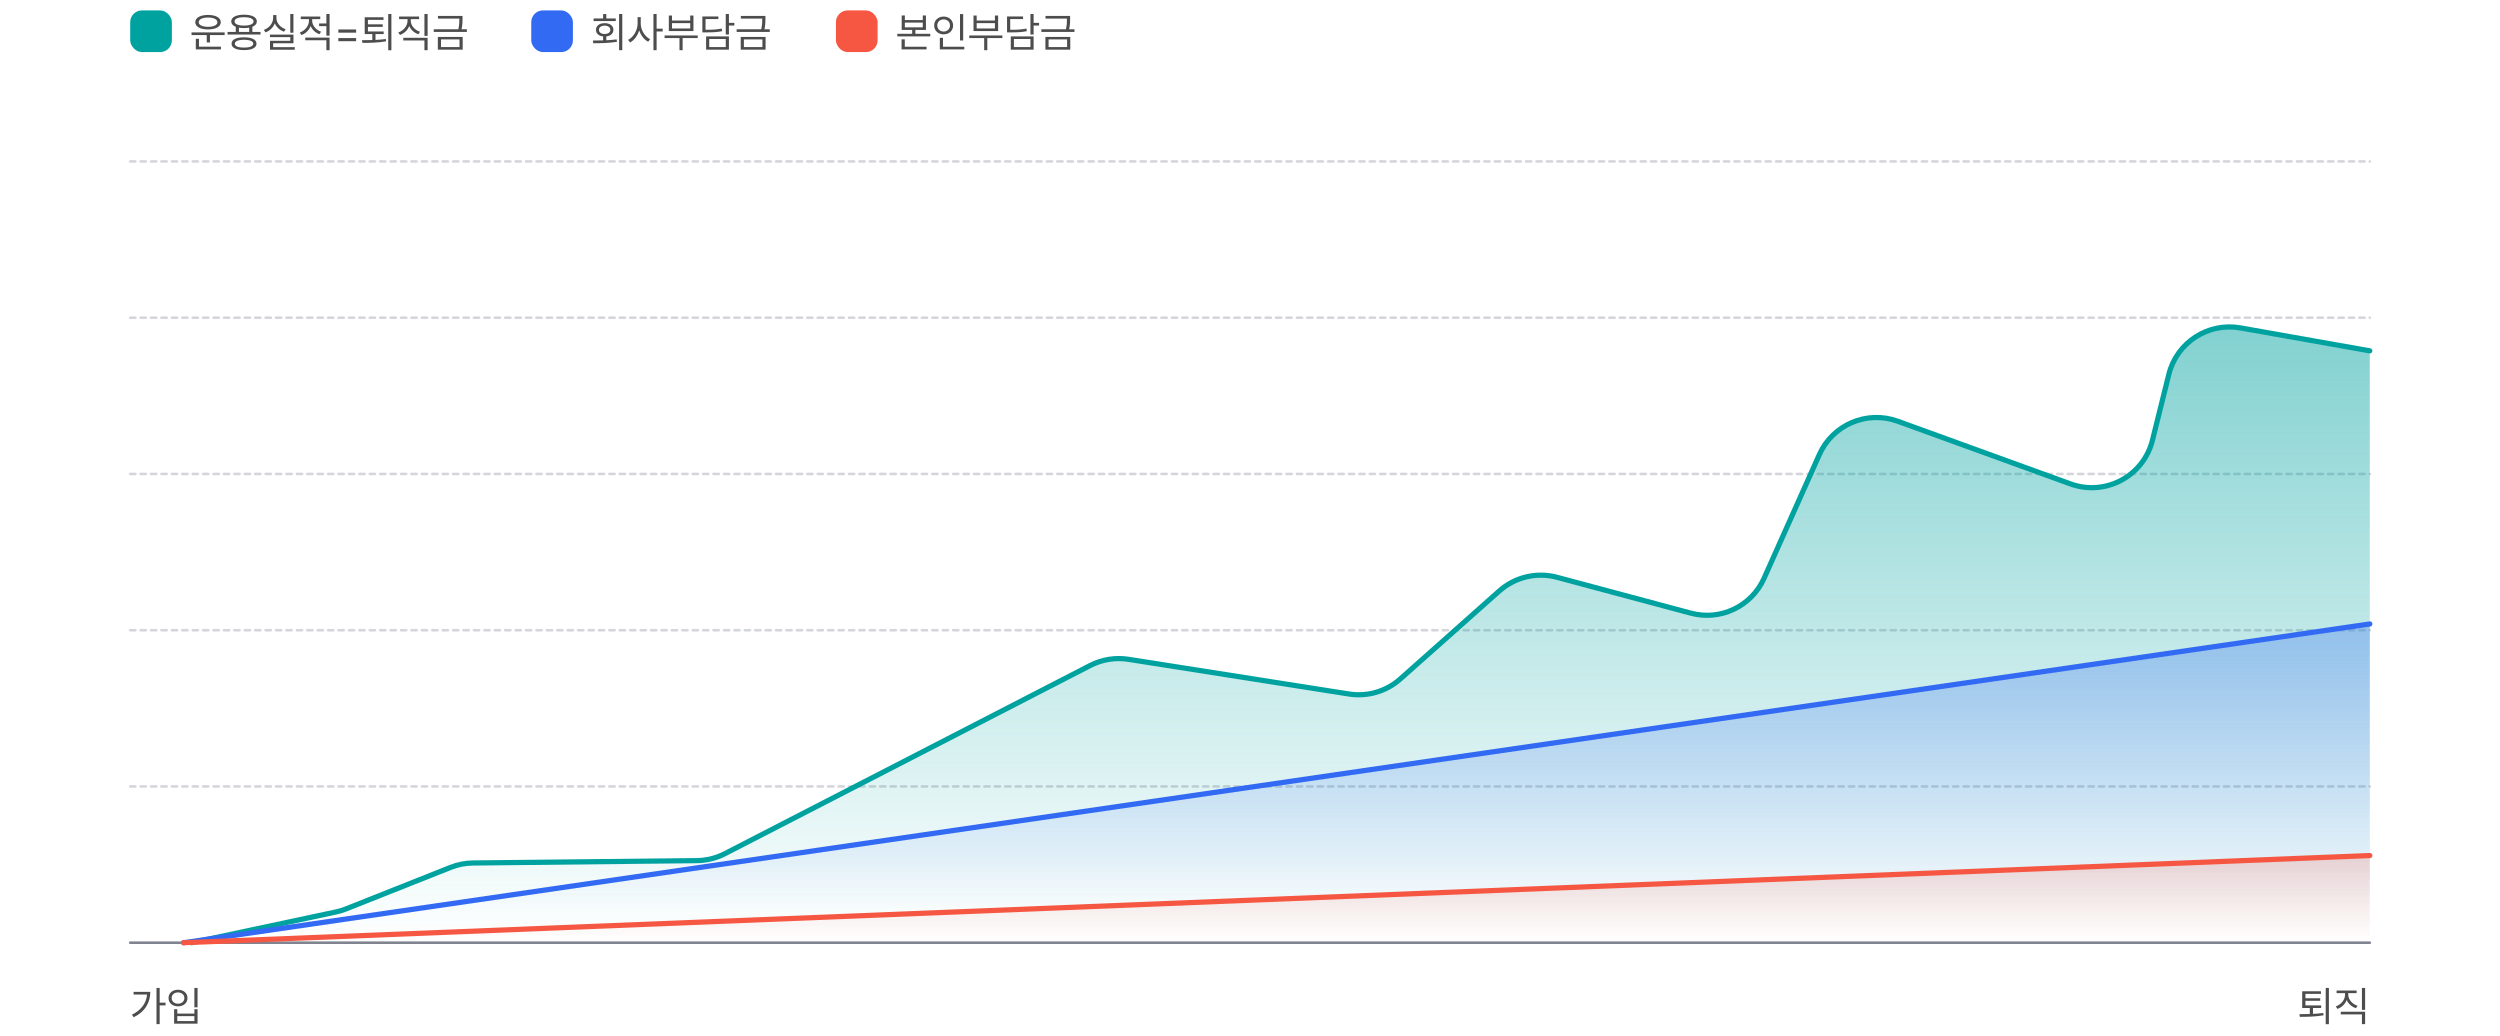 <svg width="960" height="398" viewBox="0 0 960 398" fill="none" xmlns="http://www.w3.org/2000/svg">
<rect width="960" height="398" fill="white"/>
<path d="M50 62L909.999 62" stroke="#D4D6DB" stroke-linecap="round" stroke-dasharray="2 2"/>
<path d="M50 122L909.999 122" stroke="#D4D6DB" stroke-linecap="round" stroke-dasharray="2 2"/>
<path d="M50 182L909.999 182" stroke="#D4D6DB" stroke-linecap="round" stroke-dasharray="2 2"/>
<path d="M50 242L909.999 242" stroke="#D4D6DB" stroke-linecap="round" stroke-dasharray="2 2"/>
<path d="M50 302L909.999 302" stroke="#D4D6DB" stroke-linecap="round" stroke-dasharray="2 2"/>
<path d="M50 362L909.999 362" stroke="#616676" stroke-opacity="0.8" stroke-linecap="round"/>
<path opacity="0.5" d="M909.998 134.721L860.316 125.913C847.891 123.71 835.882 131.505 832.836 143.751L826.542 169.052C823.104 182.872 808.456 190.676 795.068 185.82L728.739 161.761C716.911 157.47 703.777 163.043 698.644 174.53L677.402 222.064C672.591 232.831 660.669 238.507 649.278 235.454L597.895 221.685C590.098 219.595 581.774 221.565 575.74 226.927L537.7 260.732C532.335 265.5 525.117 267.616 518.027 266.501L433.353 253.18C428.319 252.388 423.164 253.219 418.633 255.552L278.349 327.812C275.027 329.523 271.35 330.435 267.613 330.475L181.625 331.386C178.678 331.418 175.762 331.991 173.023 333.079L132.855 349.027C131.604 349.524 130.313 349.914 128.996 350.195L73.547 362H909.998V134.721Z" fill="url(#paint0_linear_2836_367336)"/>
<path d="M73.547 362L128.996 350.195C130.313 349.914 131.604 349.524 132.855 349.027L173.023 333.079C175.762 331.991 178.678 331.418 181.625 331.386L267.613 330.475C271.35 330.435 275.027 329.523 278.349 327.812L418.633 255.552C423.164 253.219 428.319 252.388 433.353 253.18L518.027 266.501C525.117 267.616 532.335 265.5 537.7 260.732L575.74 226.927C581.774 221.565 590.098 219.595 597.895 221.685L649.278 235.454C660.669 238.507 672.591 232.831 677.402 222.064L698.644 174.53C703.777 163.043 716.911 157.47 728.739 161.761L795.068 185.82C808.456 190.676 823.104 182.872 826.542 169.052L832.836 143.751C835.882 131.505 847.891 123.71 860.316 125.913L909.998 134.721" stroke="#00A2A0" stroke-width="2" stroke-linecap="round" stroke-linejoin="round"/>
<path opacity="0.3" d="M910 239.602L70.477 361.999H910V239.602Z" fill="url(#paint1_linear_2836_367336)"/>
<path d="M70.477 361.999L910 239.602" stroke="#326AF3" stroke-width="2" stroke-linecap="round" stroke-linejoin="round"/>
<path opacity="0.2" d="M910 328.531L70.477 361.999H910V328.531Z" fill="url(#paint2_linear_2836_367336)"/>
<path d="M70.477 361.999L910 328.531" stroke="#F65742" stroke-width="2" stroke-linecap="round" stroke-linejoin="round"/>
<path d="M891.327 386.078H885.28V384.312H890.967V383.344H885.28V381.641H891.264V380.641H884.045V387.078H886.967V389.375C885.522 389.422 884.147 389.43 882.983 389.438L883.155 390.469C885.655 390.453 889.069 390.453 892.248 389.875L892.155 388.969C890.881 389.156 889.522 389.266 888.186 389.328V387.078H891.327V386.078ZM893.077 393.297H894.295V379.375H893.077V393.297ZM901.733 381.953V381.359H904.936V380.359H897.248V381.359H900.498V381.953C900.491 383.922 899.022 385.734 896.936 386.469L897.577 387.422C899.233 386.828 900.53 385.578 901.139 384C901.772 385.469 903.053 386.609 904.67 387.156L905.295 386.203C903.217 385.523 901.741 383.82 901.733 381.953ZM898.858 389.531H906.983V393.266H908.202V388.516H898.858V389.531ZM906.983 387.781H908.202V379.375H906.983V387.781Z" fill="#4D4D4D"/>
<path d="M61.312 379.375H60.094V393.266H61.312V386.062H63.562V385.031H61.312V379.375ZM50.656 389.656L51.344 390.625C55.867 388.391 57.711 384.805 57.719 380.875H51.297V381.906H56.477C56.195 385.195 54.242 387.875 50.656 389.656ZM75.859 379.375H74.641V386.828H75.859V379.375ZM64.719 383.25C64.711 385.141 66.25 386.445 68.359 386.438C70.469 386.445 71.992 385.141 72 383.25C71.992 381.352 70.469 380.047 68.359 380.062C66.25 380.047 64.711 381.352 64.719 383.25ZM65.922 383.25C65.906 381.977 66.93 381.086 68.359 381.094C69.773 381.086 70.797 381.977 70.797 383.25C70.797 384.516 69.773 385.414 68.359 385.422C66.93 385.414 65.906 384.516 65.922 383.25ZM66.859 393.078H75.859V387.531H74.641V389.219H68.078V387.531H66.859V393.078ZM68.078 392.078V390.203H74.641V392.078H68.078Z" fill="#4D4D4D"/>
<rect x="50" y="4" width="16" height="16" rx="4.5" fill="#00A2A0"/>
<path d="M86.266 12.438H73.547V13.453H79.391V16.297H80.625V13.453H86.266V12.438ZM74.984 8.531C74.977 10.242 76.922 11.305 79.891 11.297C82.859 11.305 84.781 10.242 84.781 8.531C84.781 6.805 82.859 5.742 79.891 5.734C76.922 5.742 74.977 6.805 74.984 8.531ZM75.188 18.969H84.844V17.922H76.422V14.906H75.188V18.969ZM76.297 8.531C76.281 7.422 77.727 6.742 79.891 6.734C82.047 6.742 83.484 7.422 83.484 8.531C83.484 9.609 82.047 10.297 79.891 10.297C77.727 10.297 76.281 9.609 76.297 8.531ZM100.047 12.25H96.906V10.289C98 9.852 98.617 9.148 98.625 8.219C98.617 6.586 96.742 5.648 93.719 5.641C90.672 5.648 88.797 6.586 88.797 8.219C88.797 9.156 89.422 9.859 90.531 10.289V12.25H87.391V13.266H100.047V12.25ZM88.922 16.781C88.914 18.367 90.703 19.234 93.719 19.234C96.695 19.234 98.484 18.367 98.5 16.781C98.484 15.195 96.695 14.32 93.719 14.328C90.703 14.32 88.914 15.195 88.922 16.781ZM90.062 8.219C90.055 7.219 91.445 6.609 93.719 6.609C95.969 6.609 97.367 7.219 97.375 8.219C97.367 9.234 95.969 9.82 93.719 9.828C91.445 9.82 90.055 9.234 90.062 8.219ZM90.172 16.781C90.156 15.836 91.492 15.281 93.719 15.266C95.922 15.281 97.258 15.836 97.266 16.781C97.258 17.727 95.922 18.289 93.719 18.281C91.492 18.289 90.156 17.727 90.172 16.781ZM91.75 12.25V10.625C92.336 10.727 92.992 10.781 93.719 10.781C94.445 10.781 95.102 10.727 95.688 10.617V12.25H91.75ZM112.672 5.375H111.469V12.578H112.672V5.375ZM101.312 11.469L101.953 12.438C103.602 11.844 104.906 10.57 105.531 8.953C106.156 10.453 107.445 11.617 109.078 12.172L109.688 11.219C107.625 10.539 106.125 8.805 106.141 6.844V5.781H104.891V6.844C104.891 8.883 103.406 10.742 101.312 11.469ZM103.656 14.266H111.469V15.656H103.688V19.109H113.188V18.109H104.891V16.609H112.688V13.281H103.656V14.266ZM119.875 7.938V7.344H122.984V6.344H115.5V7.344H118.641V7.953C118.641 9.914 117.156 11.766 115.109 12.5L115.75 13.469C117.398 12.859 118.688 11.578 119.289 9.984C119.883 11.414 121.094 12.578 122.656 13.141L123.297 12.172C121.266 11.469 119.875 9.742 119.875 7.938ZM117.219 15.453H125.328V19.266H126.562V14.438H117.219V15.453ZM122.547 10.047H125.328V13.703H126.562V5.375H125.328V9.016H122.547V10.047ZM129.922 12.547H136.75V11.312H129.922V12.547ZM129.922 15.828H136.75V14.609H129.922V15.828ZM147.328 12.078H141.281V10.312H146.969V9.344H141.281V7.641H147.266V6.641H140.047V13.078H142.969V15.375C141.523 15.422 140.148 15.43 138.984 15.438L139.156 16.469C141.656 16.453 145.07 16.453 148.25 15.875L148.156 14.969C146.883 15.156 145.523 15.266 144.188 15.328V13.078H147.328V12.078ZM149.078 19.297H150.297V5.375H149.078V19.297ZM157.734 7.953V7.359H160.938V6.359H153.25V7.359H156.5V7.953C156.492 9.922 155.023 11.734 152.938 12.469L153.578 13.422C155.234 12.828 156.531 11.578 157.141 10C157.773 11.469 159.055 12.609 160.672 13.156L161.297 12.203C159.219 11.523 157.742 9.82 157.734 7.953ZM154.859 15.531H162.984V19.266H164.203V14.516H154.859V15.531ZM162.984 13.781H164.203V5.375H162.984V13.781ZM177.609 6.125H168.172V7.141H176.391V7.156C176.398 8.234 176.398 9.484 176.008 11.234H166.562V12.25H179.281V11.234H177.242C177.609 9.5 177.609 8.234 177.609 7.156V6.125ZM168.125 19.078H177.672V14.172H168.125V19.078ZM169.344 18.078V15.141H176.453V18.078H169.344Z" fill="#4D4D4D"/>
<rect x="204" y="4" width="16" height="16" rx="4.5" fill="#326AF3"/>
<path d="M238.953 5.375H237.734V19.266H238.953V5.375ZM227.641 15.562L227.828 16.609C230.406 16.609 233.805 16.562 236.906 16.062L236.812 15.125C235.531 15.297 234.172 15.391 232.828 15.453V13.984C234.477 13.797 235.555 12.844 235.547 11.469C235.555 9.898 234.195 8.883 232.188 8.891C230.18 8.883 228.844 9.898 228.859 11.469C228.844 12.859 229.922 13.812 231.594 13.984V15.5C230.188 15.547 228.828 15.555 227.641 15.562ZM227.938 8.094H236.453V7.094H232.828V5.391H231.594V7.094H227.938V8.094ZM230 11.469C229.992 10.5 230.898 9.844 232.188 9.844C233.484 9.844 234.383 10.5 234.375 11.469C234.383 12.43 233.484 13.062 232.188 13.047C230.898 13.062 229.992 12.43 230 11.469ZM246.047 9.109V6.578H244.844V9.109C244.828 11.648 243.219 14.312 241.188 15.312L241.969 16.297C243.531 15.461 244.844 13.703 245.461 11.656C246.078 13.586 247.359 15.234 248.891 16.031L249.641 15.047C247.664 14.078 246.047 11.555 246.047 9.109ZM250.922 19.266H252.141V12.078H254.469V11.016H252.141V5.375H250.922V19.266ZM267.922 13.625H255.203V14.625H260.922V19.266H262.125V14.625H267.922V13.625ZM256.828 11.938H266.281V5.953H265.047V7.875H258.047V5.953H256.828V11.938ZM258.047 10.938V8.875H265.047V10.938H258.047ZM279.906 5.375H278.688V13.266H279.906V9.812H282V8.781H279.906V5.375ZM269.703 12.438H270.781C273.703 12.445 275.359 12.367 277.312 11.969L277.156 10.969C275.297 11.328 273.711 11.438 270.922 11.422V7.328H275.859V6.328H269.703V12.438ZM271.141 19.078H279.906V13.984H271.141V19.078ZM272.344 18.078V14.984H278.688V18.078H272.344ZM293.922 6.125H284.484V7.141H292.703V7.156C292.711 8.234 292.711 9.484 292.32 11.234H282.875V12.25H295.594V11.234H293.555C293.922 9.5 293.922 8.234 293.922 7.156V6.125ZM284.438 19.078H293.984V14.172H284.438V19.078ZM285.656 18.078V15.141H292.766V18.078H285.656Z" fill="#4D4D4D"/>
<rect x="321" y="4" width="16" height="16" rx="4.5" fill="#F65742"/>
<path d="M347.469 5.938H346.25V11.484H350.281V12.969H344.562V13.984H357.219V12.969H351.5V11.484H355.562V5.938H354.344V7.703H347.469V5.938ZM346.203 18.969H355.812V17.938H347.438V15.094H346.203V18.969ZM347.469 10.5V8.672H354.344V10.5H347.469ZM369.859 5.391H368.641V15.547H369.859V5.391ZM358.719 9.766C358.711 11.789 360.281 13.195 362.359 13.188C364.438 13.195 365.992 11.789 366 9.766C365.992 7.766 364.438 6.367 362.359 6.359C360.281 6.367 358.711 7.766 358.719 9.766ZM359.922 9.766C359.906 8.406 360.953 7.438 362.359 7.438C363.742 7.438 364.797 8.406 364.797 9.766C364.797 11.148 363.742 12.109 362.359 12.109C360.953 12.109 359.906 11.148 359.922 9.766ZM360.891 18.969H370.297V17.938H362.109V14.516H360.891V18.969ZM384.922 13.625H372.203V14.625H377.922V19.266H379.125V14.625H384.922V13.625ZM373.828 11.938H383.281V5.953H382.047V7.875H375.047V5.953H373.828V11.938ZM375.047 10.938V8.875H382.047V10.938H375.047ZM396.906 5.375H395.688V13.266H396.906V9.812H399V8.781H396.906V5.375ZM386.703 12.438H387.781C390.703 12.445 392.359 12.367 394.312 11.969L394.156 10.969C392.297 11.328 390.711 11.438 387.922 11.422V7.328H392.859V6.328H386.703V12.438ZM388.141 19.078H396.906V13.984H388.141V19.078ZM389.344 18.078V14.984H395.688V18.078H389.344ZM410.922 6.125H401.484V7.141H409.703V7.156C409.711 8.234 409.711 9.484 409.32 11.234H399.875V12.25H412.594V11.234H410.555C410.922 9.5 410.922 8.234 410.922 7.156V6.125ZM401.438 19.078H410.984V14.172H401.438V19.078ZM402.656 18.078V15.141H409.766V18.078H402.656Z" fill="#4D4D4D"/>
<defs>
<linearGradient id="paint0_linear_2836_367336" x1="491.773" y1="122" x2="491.773" y2="362" gradientUnits="userSpaceOnUse">
<stop stop-color="#00A2A0"/>
<stop offset="1" stop-color="#00A2A0" stop-opacity="0"/>
</linearGradient>
<linearGradient id="paint1_linear_2836_367336" x1="490.238" y1="246.999" x2="490.238" y2="350.999" gradientUnits="userSpaceOnUse">
<stop stop-color="#326AF3"/>
<stop offset="1" stop-color="#326AF3" stop-opacity="0"/>
</linearGradient>
<linearGradient id="paint2_linear_2836_367336" x1="490.238" y1="328.531" x2="490.238" y2="361.999" gradientUnits="userSpaceOnUse">
<stop stop-color="#F65742"/>
<stop offset="1" stop-color="#F65742" stop-opacity="0"/>
</linearGradient>
</defs>
</svg>
